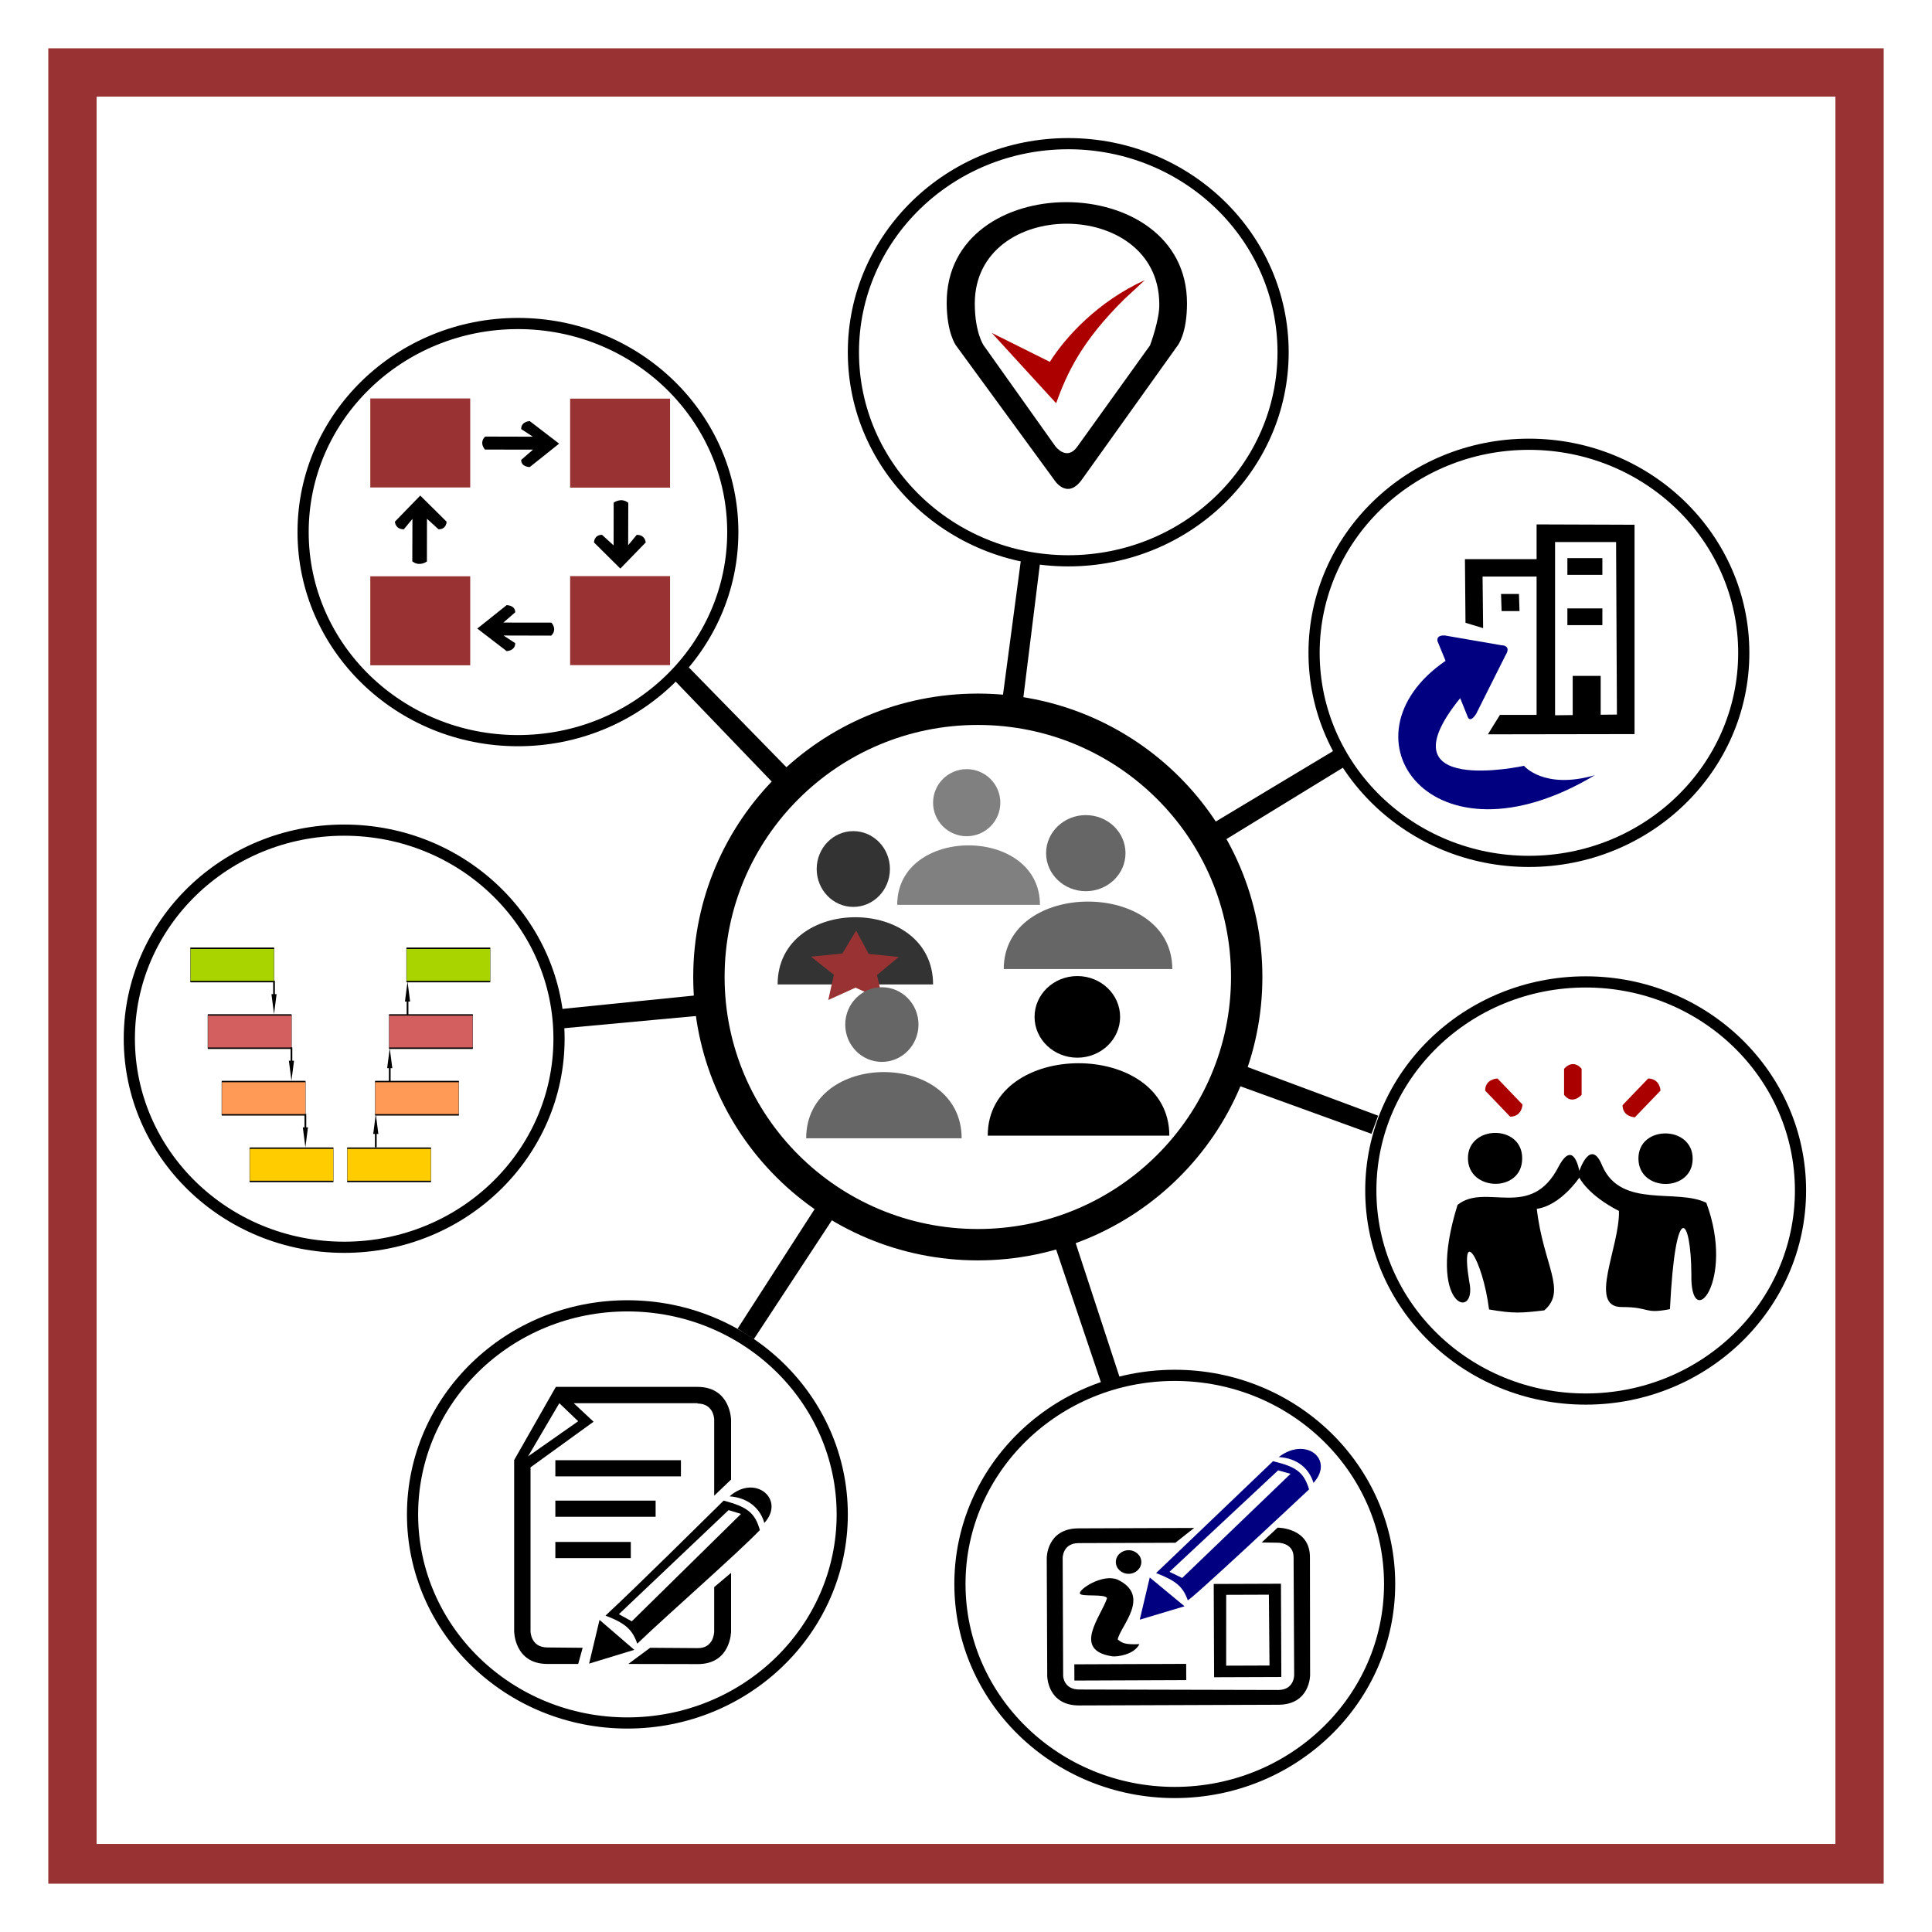 <?xml version="1.0" encoding="UTF-8" standalone="no"?>
<svg
   version="1.1"
   viewBox="0 0 1000 1000"
   id="svg899"
   sodipodi:docname="diagram-requirement.svg"
   inkscape:version="1.2.2 (732a01da63, 2022-12-09)"
   xml:space="preserve"
   xmlns:inkscape="http://www.inkscape.org/namespaces/inkscape"
   xmlns:sodipodi="http://sodipodi.sourceforge.net/DTD/sodipodi-0.dtd"
   xmlns:xlink="http://www.w3.org/1999/xlink"
   xmlns="http://www.w3.org/2000/svg"
   xmlns:svg="http://www.w3.org/2000/svg"
   xmlns:rdf="http://www.w3.org/1999/02/22-rdf-syntax-ns#"
   xmlns:cc="http://creativecommons.org/ns#"
   xmlns:dc="http://purl.org/dc/elements/1.1/"
   xmlns:osb="http://www.openswatchbook.org/uri/2009/osb"><defs
     id="defs903"><linearGradient
       xlink:href="#linearGradient6237"
       id="linearGradient18529"
       gradientUnits="userSpaceOnUse"
       gradientTransform="matrix(0.759,0,0,0.737,1009.988,142.297)"
       x1="-1345"
       y1="505"
       x2="-1005"
       y2="505" /><linearGradient
       id="linearGradient6237"
       osb:paint="solid"><stop
         style="stop-color:#000000;stop-opacity:1;"
         offset="0"
         id="stop6235" /></linearGradient><linearGradient
       xlink:href="#linearGradient6237"
       id="linearGradient18529-7"
       gradientUnits="userSpaceOnUse"
       gradientTransform="matrix(0.759,0,0,0.737,1160.13,398.872)"
       x1="-1345"
       y1="505"
       x2="-1005"
       y2="505" /><linearGradient
       xlink:href="#linearGradient6237"
       id="linearGradient18529-2"
       gradientUnits="userSpaceOnUse"
       gradientTransform="matrix(0.759,0,0,0.737,1082.334,-213.898)"
       x1="-1345"
       y1="505"
       x2="-1005"
       y2="505" /><linearGradient
       xlink:href="#linearGradient6237"
       id="linearGradient18529-13"
       gradientUnits="userSpaceOnUse"
       gradientTransform="matrix(0.759,0,0,0.737,1516.29,405.943)"
       x1="-1345"
       y1="505"
       x2="-1005"
       y2="505" /><linearGradient
       xlink:href="#linearGradient6237"
       id="linearGradient18529-13-0"
       gradientUnits="userSpaceOnUse"
       gradientTransform="matrix(0.759,0,0,0.737,1759.451,195.434)"
       x1="-1345"
       y1="505"
       x2="-1005"
       y2="505" /><linearGradient
       xlink:href="#linearGradient6237"
       id="linearGradient18529-13-01"
       gradientUnits="userSpaceOnUse"
       gradientTransform="matrix(0.759,0,0,0.737,1464.803,-227.342)"
       x1="-1345"
       y1="505"
       x2="-1005"
       y2="505" /><linearGradient
       xlink:href="#linearGradient6237"
       id="linearGradient18529-13-9"
       gradientUnits="userSpaceOnUse"
       gradientTransform="matrix(0.759,0,0,0.737,1725.385,-149.412)"
       x1="-1345"
       y1="505"
       x2="-1005"
       y2="505" /><linearGradient
       y2="266.118"
       x2="-266.763"
       y1="266.118"
       x1="-763.401"
       gradientTransform="translate(1023.13,239.115)"
       gradientUnits="userSpaceOnUse"
       id="linearGradient7810"
       xlink:href="#linearGradient5219" /><linearGradient
       osb:paint="solid"
       id="linearGradient5219"><stop
         id="stop5217"
         offset="0"
         style="stop-color:#000080;stop-opacity:1;" /></linearGradient></defs><sodipodi:namedview
     pagecolor="#ffffff"
     bordercolor="#666666"
     borderopacity="1"
     objecttolerance="10"
     gridtolerance="10"
     guidetolerance="10"
     inkscape:pageopacity="0"
     inkscape:pageshadow="2"
     inkscape:window-width="2560"
     inkscape:window-height="1369"
     id="namedview901"
     showgrid="true"
     inkscape:zoom="0.44901281"
     inkscape:cx="89.084319"
     inkscape:cy="690.40347"
     inkscape:window-x="-8"
     inkscape:window-y="-8"
     inkscape:window-maximized="1"
     inkscape:current-layer="svg899"
     inkscape:showpageshadow="2"
     inkscape:pagecheckerboard="0"
     inkscape:deskcolor="#d1d1d1"><inkscape:grid
       type="xygrid"
       id="grid912" /></sodipodi:namedview><path
     style="fill:#993333;stop-color:#000000"
     d="M 25 25 L 25 975 L 975 975 L 975 25 L 25 25 z M 50 50 L 950 50 L 950 954.412 L 50 954.412 L 50 50 z "
     id="path897" /><g
     id="g1451"
     transform="translate(-3492.967,-354.789)" /><g
     transform="matrix(0.099,0,0,0.072,-2220.722,-199.596)"
     style="stroke-width:2"
     id="g7455"><g
       style="stroke-width:2"
       id="g7453" /></g><g
     style="fill:#a02c2c"
     transform="matrix(0.255,0,0,0.285,-1956.345,-824.885)"
     id="g7510-0" /><g
     transform="matrix(0.099,0,0,0.072,-997.143,-119.231)"
     style="stroke-width:2"
     id="g7455-2"><g
       style="stroke-width:2"
       id="g7453-6" /></g><g
     transform="translate(-1589.491,-699.007)"
     id="g2942" /><rect
     style="opacity:0;fill:#ff2a2a;fill-opacity:1;fill-rule:nonzero;stroke:#993333;stroke-width:12.472;stroke-linejoin:miter;stroke-miterlimit:4;stroke-dasharray:none;stroke-dashoffset:0;stroke-opacity:1"
     id="rect2254-1"
     width="43.532"
     height="33.858"
     x="-1327.584"
     y="-1.111" /><rect
     style="opacity:0;fill:#ff2a2a;fill-opacity:1;fill-rule:nonzero;stroke:#993333;stroke-width:12.472;stroke-linejoin:miter;stroke-miterlimit:4;stroke-dasharray:none;stroke-dashoffset:0;stroke-opacity:1"
     id="rect2256-3-1"
     width="108.023"
     height="64.491"
     x="-1359.83"
     y="-16.428" /><rect
     style="opacity:0;fill:#ff2a2a;fill-opacity:1;fill-rule:nonzero;stroke:#993333;stroke-width:12.472;stroke-linejoin:miter;stroke-miterlimit:4;stroke-dasharray:none;stroke-dashoffset:0;stroke-opacity:1"
     id="rect2258-5-1"
     width="112.86"
     height="66.91"
     x="-1362.248"
     y="-17.637" /><g
     id="g6376-1"
     transform="matrix(0.527,0,0,0.449,-332.455,249.918)" /><rect
     y="-1.111"
     x="-1327.584"
     height="33.858"
     width="43.532"
     id="rect2254-6-0"
     style="opacity:0;fill:#ff2a2a;fill-opacity:1;fill-rule:nonzero;stroke:#993333;stroke-width:12.472;stroke-linejoin:miter;stroke-miterlimit:4;stroke-dasharray:none;stroke-dashoffset:0;stroke-opacity:1" /><rect
     y="-16.428"
     x="-1359.83"
     height="64.491"
     width="108.023"
     id="rect2256-3-8-8"
     style="opacity:0;fill:#ff2a2a;fill-opacity:1;fill-rule:nonzero;stroke:#993333;stroke-width:12.472;stroke-linejoin:miter;stroke-miterlimit:4;stroke-dasharray:none;stroke-dashoffset:0;stroke-opacity:1" /><rect
     y="-17.637"
     x="-1362.248"
     height="66.91"
     width="112.86"
     id="rect2258-5-8-0"
     style="opacity:0;fill:#ff2a2a;fill-opacity:1;fill-rule:nonzero;stroke:#993333;stroke-width:12.472;stroke-linejoin:miter;stroke-miterlimit:4;stroke-dasharray:none;stroke-dashoffset:0;stroke-opacity:1" /><g
     transform="matrix(0.464,0,0,0.569,1240.554,-166.066)"
     id="g935-9" /><g
     transform="translate(-761.359,-534.99)"
     id="g18026-3" /><g
     transform="matrix(1.138,0,0,1.135,1584.058,-856.488)"
     id="g879-8-4-6-0"
     style="stroke-width:0.04" /><path
     id="path20623-2"
     d=""
     style="fill:#993333;fill-opacity:1;fill-rule:nonzero;stroke-width:5.858;stroke-miterlimit:4;stroke-dasharray:none" /><g
     id="g12129"
     transform="matrix(0.862,0,0,0.862,58.883,57.594)"
     style="stroke-width:1.16"><g
       transform="translate(20.037,42.559)"
       id="g5245"
       style="stroke-width:1.16"><g
         id="g6188-3"
         transform="matrix(0.291,0,0,1.57,-52.379,-74.792)"
         style="stroke-width:1.16"><g
           transform="matrix(0,0.013,-0.012,0,543.214,352.653)"
           id="g2483-6-7-0"
           style="stroke-width:1.16"><path
             d="M 33.7,8300.019 H 426.2 v -292.6 l 587.5,441 -587.5,441 v -292.6 H 33.7 Z"
             id="path2481-5-0-6"
             style="stroke-width:1.16" /></g><rect
           y="417.095"
           x="592.967"
           height="12.74"
           width="172.609"
           id="rect2847-2-4"
           style="opacity:1;fill:#ffcc00;fill-opacity:1;fill-rule:nonzero;stroke:#000000;stroke-width:0.542;stroke-linecap:round;stroke-linejoin:round;stroke-miterlimit:4;stroke-dasharray:none;stroke-dashoffset:0;stroke-opacity:1" /><rect
           y="391.615"
           x="650.503"
           height="12.74"
           width="172.609"
           id="rect2847-2-6-32"
           style="opacity:1;fill:#ff9955;fill-opacity:1;fill-rule:nonzero;stroke:#000000;stroke-width:0.542;stroke-linecap:round;stroke-linejoin:round;stroke-miterlimit:4;stroke-dasharray:none;stroke-dashoffset:0;stroke-opacity:1" /><rect
           y="366.136"
           x="679.271"
           height="12.74"
           width="172.609"
           id="rect2847-2-3-6"
           style="opacity:1;fill:#d35f5f;fill-opacity:1;fill-rule:nonzero;stroke:#000000;stroke-width:0.542;stroke-linecap:round;stroke-linejoin:round;stroke-miterlimit:4;stroke-dasharray:none;stroke-dashoffset:0;stroke-opacity:1" /><rect
           y="340.656"
           x="715.231"
           height="12.74"
           width="172.609"
           id="rect2847-2-5-5"
           style="opacity:1;fill:#aad400;fill-opacity:1;fill-rule:nonzero;stroke:#000000;stroke-width:0.542;stroke-linecap:round;stroke-linejoin:round;stroke-miterlimit:4;stroke-dasharray:none;stroke-dashoffset:0;stroke-opacity:1" /><rect
           transform="scale(-1,1)"
           y="417.095"
           x="-564.199"
           height="12.74"
           width="172.609"
           id="rect2847-2-56-8"
           style="opacity:1;fill:#ffcc00;fill-opacity:1;fill-rule:nonzero;stroke:#000000;stroke-width:0.542;stroke-linecap:round;stroke-linejoin:round;stroke-miterlimit:4;stroke-dasharray:none;stroke-dashoffset:0;stroke-opacity:1" /><rect
           transform="scale(-1,1)"
           y="391.615"
           x="-506.663"
           height="12.74"
           width="172.609"
           id="rect2847-2-6-3-2"
           style="opacity:1;fill:#ff9955;fill-opacity:1;fill-rule:nonzero;stroke:#000000;stroke-width:0.542;stroke-linecap:round;stroke-linejoin:round;stroke-miterlimit:4;stroke-dasharray:none;stroke-dashoffset:0;stroke-opacity:1" /><rect
           transform="scale(-1,1)"
           y="366.136"
           x="-477.894"
           height="12.74"
           width="172.609"
           id="rect2847-2-3-1-3"
           style="opacity:1;fill:#d35f5f;fill-opacity:1;fill-rule:nonzero;stroke:#000000;stroke-width:0.542;stroke-linecap:round;stroke-linejoin:round;stroke-miterlimit:4;stroke-dasharray:none;stroke-dashoffset:0;stroke-opacity:1" /><rect
           transform="scale(-1,1)"
           y="340.656"
           x="-441.934"
           height="12.74"
           width="172.609"
           id="rect2847-2-5-4-3"
           style="opacity:1;fill:#aad400;fill-opacity:1;fill-rule:nonzero;stroke:#000000;stroke-width:0.542;stroke-linecap:round;stroke-linejoin:round;stroke-miterlimit:4;stroke-dasharray:none;stroke-dashoffset:0;stroke-opacity:1" /><g
           transform="matrix(0,0.013,-0.012,0,579.174,378.132)"
           id="g2483-6-8-9"
           style="stroke-width:1.16"><path
             d="M 33.7,8300.019 H 426.2 v -292.6 l 587.5,441 -587.5,441 v -292.6 H 33.7 Z"
             id="path2481-5-1-8"
             style="stroke-width:1.16" /></g><g
           transform="matrix(0,0.013,-0.012,0,607.942,403.612)"
           id="g2483-6-9-0"
           style="stroke-width:1.16"><path
             d="M 33.7,8300.019 H 426.2 v -292.6 l 587.5,441 -587.5,441 v -292.6 H 33.7 Z"
             id="path2481-5-7-49"
             style="stroke-width:1.16" /></g><g
           transform="matrix(0,-0.013,-0.012,0,753.221,417.201)"
           id="g2483-6-9-5-75"
           style="stroke-width:1.16"><path
             d="M 33.7,8300.019 H 426.2 v -292.6 l 587.5,441 -587.5,441 v -292.6 H 33.7 Z"
             id="path2481-5-7-4-5"
             style="stroke-width:1.16" /></g><g
           transform="matrix(0,-0.013,-0.012,0,781.989,392.04)"
           id="g2483-6-9-5-8-6"
           style="stroke-width:1.16"><path
             d="M 33.7,8300.019 H 426.2 v -292.6 l 587.5,441 -587.5,441 v -292.6 H 33.7 Z"
             id="path2481-5-7-4-3-6"
             style="stroke-width:1.16" /></g><g
           transform="matrix(0,-0.013,-0.012,0,818.694,366.56)"
           id="g2483-6-9-5-7-6"
           style="stroke-width:1.16"><path
             d="M 33.7,8300.019 H 426.2 v -292.6 l 587.5,441 -587.5,441 v -292.6 H 33.7 Z"
             id="path2481-5-7-4-38-7"
             style="stroke-width:1.16" /></g></g><ellipse
         style="opacity:1;fill:none;fill-opacity:1;fill-rule:nonzero;stroke:url(#linearGradient18529);stroke-width:6.712;stroke-miterlimit:4;stroke-dasharray:none"
         id="path18353-8-3-2"
         cx="118.316"
         cy="514.33"
         rx="129.008"
         ry="125.239" /></g><rect
       y="276.324"
       x="538.495"
       height="93.264"
       width="19.603"
       id="rect18531"
       style="opacity:1;fill:none;fill-opacity:1;fill-rule:nonzero;stroke-width:5.545;stroke-miterlimit:4;stroke-dasharray:none" /><g
       transform="translate(39.954,71.622)"
       id="g5138"
       style="stroke-width:1.16"><g
         id="g4829"
         transform="matrix(0.445,0,0,0.549,-419.346,276.051)"
         style="stroke-width:1.16"><path
           style="stroke-width:0.684"
           id="path4067"
           d="M 1640.657,779.728 H 1473.208 L 1500,800 l -85.064,49.9 v 179.328 c 0,0 0,17.673 22.773,17.673 l 47.556,0.364 -6.028,17.673 h -41.527 c -44.876,0 -44.876,-35.866 -44.876,-35.866 V 841.947 l 56.263,-80.048 h 191.562 c 44.207,0.26 44.876,35.866 44.876,35.866 v 65.494 l -22.773,17.673 V 797.765 c 0,0 0,-17.673 -22.773,-17.673 z m -161.421,19.752 -25.452,-19.752 -42.197,58.217 z m 183.524,181.407 22.773,-15.594 v 63.934 c 0,0 3e-4,35.866 -44.876,35.866 l -93.772,-0.156 29.471,-17.673 64.3,0.364 c 22.103,0.156 22.103,-18.193 22.103,-18.193 z" /><path
           style="stroke-width:0.684"
           id="path4069"
           d="m 1683.524,881.607 c 25.452,1.559 41.527,13.515 46.886,29.108 28.801,-25.47 -12.056,-54.058 -46.886,-29.108 z" /><path
           style="stroke-width:0.684"
           id="path4071"
           d="m 1676.157,885.766 c -28.801,22.871 -113.196,90.964 -160.081,126.31 26.792,8.317 36.169,15.074 42.867,30.668 42.197,-32.747 135.299,-98.76 165.44,-124.23 -6.698,-19.232 -17.415,-25.47 -48.895,-32.227 z m -141.997,124.75 148.025,-113.834 16.745,4.158 -147.355,117.473 z" /><path
           style="stroke-width:0.684"
           id="path4073"
           d="m 1493.972,1064.574 60.952,-15.074 -46.886,-32.747 z" /><rect
           style="stroke-width:0.684"
           id="rect4075"
           height="17.673"
           width="101.809"
           y="931.507"
           x="1448.426" /><rect
           style="stroke-width:0.684"
           id="rect4077"
           height="17.673"
           width="135.299"
           y="886.285"
           x="1448.426" /><rect
           style="stroke-width:0.684"
           id="rect4079"
           height="17.673"
           width="169.459"
           y="842.103"
           x="1448.426" /></g><ellipse
         style="opacity:1;fill:none;fill-opacity:1;fill-rule:nonzero;stroke:url(#linearGradient18529-7);stroke-width:6.712;stroke-miterlimit:4;stroke-dasharray:none"
         id="path18353-8-3-2-4"
         cx="268.459"
         cy="770.906"
         rx="129.008"
         ry="125.239" /></g><g
       transform="translate(52.037,94.545)"
       id="g5012"
       style="stroke-width:1.16"><ellipse
         style="opacity:1;fill:none;fill-opacity:1;fill-rule:nonzero;stroke:url(#linearGradient18529-2);stroke-width:6.712;stroke-miterlimit:4;stroke-dasharray:none"
         id="path18353-8-3-2-60"
         cx="190.662"
         cy="158.135"
         rx="129.008"
         ry="125.239" /><g
         id="g5000"
         transform="matrix(1,0,0,0.889,2,24.662)"
         style="stroke-width:1.16"><rect
           y="180"
           x="100"
           height="60.121"
           width="60"
           id="rect5773-7"
           style="fill:#993333;fill-opacity:1;stroke-width:0.31" /><path
           id="path5771-6-7"
           d="m 187.029,204.316 -7.126,6.952 28.86,0.036 c 0,0 3.78,4.481 -0.11,8.776 L 180,220 l 7.029,5.165 c 0,5.217 -5.156,5.367 -5.156,5.367 l -17.628,-15.223 17.628,-15.814 c 0,0 5.156,-0.04 5.156,4.821 z"
           style="fill:#000000;stroke-width:0.262" /><rect
           y="179.879"
           x="220"
           height="60.121"
           width="60"
           id="rect5773-7-8"
           style="fill:#993333;fill-opacity:1;stroke-width:0.31" /><path
           id="path5771-6-7-3"
           d="m 239.151,152 6.952,7.126 0.036,-28.86 c 0,0 4.481,-3.78 8.776,0.11 l -0.081,28.653 L 260,152 c 5.217,0 5.367,5.156 5.367,5.156 l -15.223,17.628 -15.814,-17.628 c 0,0 -0.04,-5.156 4.821,-5.156 z"
           style="fill:#000000;stroke-width:0.262" /><rect
           y="60"
           x="220"
           height="60.121"
           width="60"
           id="rect5773-7-8-1"
           style="fill:#993333;fill-opacity:1;stroke-width:0.31" /><path
           id="path5771-6-7-7"
           d="M 140.989,148.265 134.036,141.14 134,170 c 0,0 -4.481,3.78 -8.776,-0.11 l 0.081,-28.653 -5.165,7.029 c -5.217,0 -5.367,-5.156 -5.367,-5.156 l 15.223,-17.628 15.814,17.628 c 0,0 0.04,5.156 -4.821,5.156 z"
           style="fill:#000000;stroke-width:0.262" /><rect
           y="59.879"
           x="100"
           height="60.121"
           width="60"
           id="rect5773-7-8-1-7"
           style="fill:#993333;fill-opacity:1;stroke-width:0.31" /><path
           id="path5771-6-7-6"
           d="m 190.598,101.395 7.126,-6.952 -28.86,-0.036 c 0,0 -3.78,-4.481 0.11,-8.776 l 28.653,0.081 -7.029,-5.165 c 0,-5.217 5.156,-5.367 5.156,-5.367 l 17.628,15.223 -17.628,15.814 c 0,0 -5.156,0.04 -5.156,-4.821 z"
           style="fill:#000000;stroke-width:0.262" /></g></g><g
       transform="translate(24.037,32.559)"
       id="g5167"
       style="stroke-width:1.16"><ellipse
         cx="581.959"
         cy="840.88"
         id="circle4044"
         transform="matrix(1,-0.004,0.004,1,0,0)"
         rx="7.653"
         ry="7.089"
         style="stroke-width:0.214" /><g
         id="g5153"
         transform="translate(-11.554,73.734)"
         style="stroke-width:1.16"><g
           transform="matrix(0.191,-6.7747212e-4,7.3133996e-4,0.177,533.019,686.954)"
           id="g4036"
           style="fill:#000080;stroke-width:1.16"><path
             style="fill:#000080;stroke-width:1.16"
             id="path4030"
             d="m 806,87 c 60,4 96,41 109,88 C 982,96 892,16 806,87 Z" /><path
             style="fill:#000080;stroke-width:1.16"
             id="path4032"
             d="m 419,479 c 62,26 84,46 99,92 -10,21 383,-374 383,-374 -16,-58 -40,-77 -113,-96 z m 42,-4 343,-343 39,12 -342,352 z" /><path
             style="fill:#000080;stroke-width:1.16"
             id="path4034"
             d="M 367,637 508,592 399,494 Z" /></g><path
           style="stroke-width:0.214"
           id="path4038"
           d="m 676.788,753.085 9.567,0.143 c 0,0 9.565,-0.211 9.602,8.65 l 0.35,70.892 c 0,0 0.037,8.862 -9.53,8.895 l -119.581,-0.286 c -9.375,-0.02 -9.6,-8.119 -9.6,-8.119 l -0.293,-70.893 c 0,0 -0.037,-8.862 9.53,-8.895 l 58.163,-0.206 11.252,-8.902 -69.451,0.246 c -19.132,0.068 -19.059,17.791 -19.059,17.791 l 0.293,70.893 c 0,0 0.073,17.723 19.206,17.655 l 119.578,-0.423 c 19.132,-0.068 19.059,-17.791 19.059,-17.791 l -0.101,-70.893 c -0.016,-17.723 -19.397,-17.655 -19.397,-17.655 z" /><path
           style="stroke-width:0.214"
           id="path4040"
           d="m 648,778 0.231,56.005 40.369,-0.143 -0.231,-56.005 z m 7.489,6.531 25.637,-0.091 0.367,42.535 -26.02,0.092 z" /><path
           style="stroke-width:0.214"
           id="path4042"
           d="m 583.941,786.557 c -0.968,-2.832 -15.5,-0.654 -16.274,-2.778 -0.967,-2.478 13.534,-12.1 22.542,-8.41 20.704,9.852 1.456,28.175 0.148,35.978 2.687,2.117 4.222,3.175 13.022,2.79 -3.226,6.392 -13.361,7.668 -16.233,7.324 -24.505,-3.635 -6.795,-23.903 -3.205,-34.904 z" /><rect
           style="stroke-width:0.214"
           transform="matrix(1,-0.004,0.004,1,0,0)"
           id="rect4046"
           height="9.748"
           width="67.155"
           y="828.497"
           x="560.984" /><g
           id="g5141"
           style="stroke-width:1.16"><ellipse
             style="opacity:1;fill:none;fill-opacity:1;fill-rule:nonzero;stroke:url(#linearGradient18529-13);stroke-width:6.712;stroke-miterlimit:4;stroke-dasharray:none"
             id="path18353-8-3-2-2"
             cx="624.618"
             cy="777.977"
             rx="129.008"
             ry="125.239" /></g></g></g><g
       transform="translate(16.037,80.559)"
       id="g5187"
       style="stroke-width:1.16"><g
         id="g5176"
         style="stroke-width:1.16"><g
           transform="matrix(0.195,0,0,0.182,766.484,480.931)"
           id="g3920"
           style="stroke-width:1.16"><g
             id="g3995"
             style="stroke-width:1.16"><g
               id="g3903"
               style="fill:#aa0000;stroke-width:1.16"><path
                 id="path3897"
                 d="M 507,160 V 74 c 0,0 -24,-35 -54,0 v 86 c 25,35 54,0 54,0 z"
                 style="stroke-width:1.16" /><path
                 id="path3899"
                 d="m 248,106 c 0,0 -38,0.8 -38,40 l 77,86 c 37,-0.4 38,-40 38,-40 z"
                 style="stroke-width:1.16" /><path
                 id="path3901"
                 d="m 712,106 -79,88 c 0.4,39 38,40 38,40 l 79,-88 c 0,0 -1,-39 -38,-40 z"
                 style="stroke-width:1.16" /></g><path
               id="path3905"
               d="m 125,523 c 87,-75 226,54 312,-128 46,-91 63,16 63,16 0,0 35,-113 71,-16 58,141 229,73 320,121 90,259 -50,434 -46,236 -1,-192 -49,-252 -66,115 -82,17 -59,-7 -148,-7 -106,1 -6,-199 -9,-317 -97,-53 -122,-110 -122,-110 0,0 -57,92 -131,103 20,186 94,270 23,335 -72,9 -94,11 -170,-3 -20,-169 -90,-281 -61,-92 27,132 -136,89 -36,-253 z m 32,-154 c -0.4,-110 168,-113 167,1 -0.07,114 -167,109 -167,-1 z m 525,1 c -0.3,-111 167,-110 167,0.8 -0.08,111 -167,111 -167,-0.8 z"
               style="stroke-width:1.16" /></g></g></g><ellipse
         style="opacity:1;fill:none;fill-opacity:1;fill-rule:nonzero;stroke:url(#linearGradient18529-13-0);stroke-width:6.712;stroke-miterlimit:4;stroke-dasharray:none"
         id="path18353-8-3-2-2-4"
         cx="867.779"
         cy="567.467"
         rx="129.008"
         ry="125.239" /></g><ellipse
       ry="125.239"
       rx="129.008"
       cy="144.692"
       cx="573.131"
       id="path18353-8-3-2-2-8"
       style="fill:none;fill-opacity:1;fill-rule:nonzero;stroke:url(#linearGradient18529-13-01);stroke-width:6.712;stroke-miterlimit:4;stroke-dasharray:none" /><g
       transform="translate(16.037,102.559)"
       id="g5192"
       style="stroke-width:1.16"><path
         d="m 838.319,145.451 v 20.918 h -43.026 l 0.336,38.216 10.588,3.218 -0.336,-30.975 h 32.437 v 83.07 h -22.017 l -7.227,11.666 88.068,-0.141 V 145.713 l -58.824,-0.201 z m 10.924,10.66 h 36.807 l 0.504,103.587 -9.748,0.101 V 236.467 H 860 V 260 l -10.588,0.121 V 156.132 Z m 7.563,9.655 v 10.057 h 21.009 v -10.057 z m -39.832,21.522 0.336,10.258 h 10.756 l -0.336,-10.258 z m 39.832,8.649 v 10.057 h 21.009 v -10.057 z"
         id="path4101"
         style="stroke-width:0.213" /><path
         d="m 783.697,227.516 -4.874,-11.867 c 0,0 -1.176,-3.822 4.538,-3.419 l 33.782,5.833 c 0,0 6.387,-0.121 2.521,6.034 l -17.647,35.199 c -3.529,5.431 -4.874,2.213 -4.874,2.213 l -4.706,-11.666 c -48.236,59.537 38.32,40.63 38.32,40.63 0,0 11.933,14.482 42.522,5.632 -97.984,58.733 -155.8,-23.131 -89.749,-68.588 z"
         style="fill:#000080;stroke-width:0.213"
         id="path4103" /><ellipse
         style="opacity:1;fill:none;fill-opacity:1;fill-rule:nonzero;stroke:url(#linearGradient18529-13-9);stroke-width:6.712;stroke-miterlimit:4;stroke-dasharray:none"
         id="path18353-8-3-2-2-5"
         cx="833.713"
         cy="222.622"
         rx="129.008"
         ry="125.239" /></g><path
       transform="rotate(-24.818,558.155,474.464)"
       d="M 682.53,679.715 503.37,502.118 474.028,752.673 501.175,501.87 286.989,635.148 500,500 262.256,415.64 500.73,497.915 418.454,259.442 502.815,497.185 637.963,284.174 504.685,498.361 755.487,471.213 504.932,500.556 Z"
       id="path5213"
       style="opacity:1;fill:url(#linearGradient7810);fill-opacity:1;fill-rule:nonzero;stroke:#000000;stroke-width:11.6;stroke-miterlimit:4;stroke-dasharray:none;stroke-opacity:1" /><ellipse
       ry="160.754"
       rx="161.461"
       cy="519.824"
       cx="518.827"
       id="path4806-0"
       style="opacity:1;fill:#ffffff;fill-opacity:1;fill-rule:nonzero;stroke:#000000;stroke-width:18.836;stroke-miterlimit:4;stroke-dasharray:none;stroke-opacity:1" /><g
       transform="matrix(0.818,0,0,0.831,614.977,-67.085)"
       id="g25107"
       style="stroke-width:1.16"><g
         transform="matrix(1.185,0,0,1.099,67.424,-68.986)"
         id="g3649"
         style="stroke-width:1.16"><g
           style="fill:#333333;stroke-width:1.16"
           transform="matrix(0.428,0,0,0.479,-389.239,264.853)"
           id="g10352-7"><ellipse
             style="fill:#333333;stroke-width:1.16"
             cx="364.543"
             cy="771.567"
             rx="53"
             ry="52"
             id="ellipse1616-5-1-3-0" /><path
             style="fill:#333333;stroke-width:1.16"
             d="M 480,930 H 255 c 0,-123 225,-123 225,0 z"
             id="path1614-4-2-2-9" /></g><path
           style="fill:#993333;fill-opacity:1;stroke-width:0.106"
           id="path6995"
           d="M -231.455,674.927 -240,690 l -19.42,2.055 14.176,11.904 -3.496,16.614 16.895,-8.136 16.895,8.136 -3.593,-16.443 13.497,-11.904 -18.643,-1.97 z" /><g
           style="fill:#666666;stroke-width:1.16"
           transform="matrix(0.428,0,0,0.472,-371.547,372.522)"
           id="g10352-7-1"><ellipse
             style="fill:#666666;stroke-width:1.16"
             cx="364.543"
             cy="771.567"
             rx="53"
             ry="52"
             id="ellipse1616-5-1-3-0-1" /><path
             style="fill:#666666;stroke-width:1.16"
             d="M 480,930 H 255 c 0,-123 225,-123 225,0 z"
             id="path1614-4-2-2-9-8" /></g><g
           style="fill:#808080;stroke-width:1.16"
           transform="matrix(0.393,0,0,0.424,-282.656,269.62)"
           id="g10352-7-5"><g
             transform="translate(-60,-14.011)"
             id="g12099"
             style="stroke-width:1.16"><ellipse
               id="ellipse1616-5-1-3-0-0"
               ry="52"
               rx="53"
               cy="771.567"
               cx="364.543"
               style="fill:#808080;stroke-width:1.16" /><path
               id="path1614-4-2-2-9-2"
               d="M 480,930 H 255 c 0,-123 225,-123 225,0 z"
               style="fill:#808080;stroke-width:1.16" /></g></g><g
           transform="matrix(0.5,0,0,0.516,-277.446,329.85)"
           id="g10352-7-2-2"
           style="stroke-width:1.16"><ellipse
             cx="366.017"
             cy="778.682"
             rx="53"
             ry="52"
             id="ellipse1616-5-1-3-0-4-4"
             style="stroke-width:1.16" /><path
             d="M 480,930 H 255 c 0,-123 225,-123 225,0 z"
             id="path1614-4-2-2-9-6-8"
             style="stroke-width:1.16" /></g><g
           style="fill:#666666;stroke-width:1.16"
           transform="matrix(0.464,0,0,0.481,-258.343,252.883)"
           id="g10352-7-1-3"><ellipse
             style="fill:#666666;stroke-width:1.16"
             cx="364.543"
             cy="771.567"
             rx="53"
             ry="52"
             id="ellipse1616-5-1-3-0-1-8" /><path
             style="fill:#666666;stroke-width:1.16"
             d="M 480,930 H 255 c 0,-123 225,-123 225,0 z"
             id="path1614-4-2-2-9-8-7" /></g></g></g><rect
       style="opacity:0;fill:#ff2a2a;fill-opacity:1;fill-rule:nonzero;stroke:#993333;stroke-width:14.468;stroke-linejoin:miter;stroke-miterlimit:4;stroke-dasharray:none;stroke-dashoffset:0;stroke-opacity:1"
       id="rect2256-7"
       width="111.019"
       height="66.28"
       x="24.732"
       y="569.542" /><rect
       style="opacity:0;fill:#ff2a2a;fill-opacity:1;fill-rule:nonzero;stroke:#993333;stroke-width:14.468;stroke-linejoin:miter;stroke-miterlimit:4;stroke-dasharray:none;stroke-dashoffset:0;stroke-opacity:1"
       id="rect2258-7"
       width="115.99"
       height="68.766"
       x="44.616"
       y="536.402" /><rect
       y="688.094"
       x="717.981"
       height="66.28"
       width="111.019"
       id="rect2256-15-1"
       style="opacity:0;fill:#ff2a2a;fill-opacity:1;fill-rule:nonzero;stroke:#993333;stroke-width:14.468;stroke-linejoin:miter;stroke-miterlimit:4;stroke-dasharray:none;stroke-dashoffset:0;stroke-opacity:1" /><rect
       y="654.954"
       x="737.865"
       height="68.766"
       width="115.99"
       id="rect2258-6-2"
       style="opacity:0;fill:#ff2a2a;fill-opacity:1;fill-rule:nonzero;stroke:#993333;stroke-width:14.468;stroke-linejoin:miter;stroke-miterlimit:4;stroke-dasharray:none;stroke-dashoffset:0;stroke-opacity:1" /><g
       id="g5781"
       transform="matrix(0.222,0,0,0.202,466.743,-231.24)"
       style="stroke-width:5.486"><path
         d="m 150.426,1715.644 c 0.5,89 25,125 25,125 l 266,400 c 0,0 34,60 74,0 l 260,-400 c 0,0 25,-34 25,-125 0.3,-400 -652,-402 -650,0 z m 550,125 -196,300 c -29,46 -60,0 -60,0 l -194,-300 c 0,0 -24,-38 -24,-125 1,-316 496,-315 499,0 2,46 -25,125 -25,125 z"
         id="path2577"
         style="stroke-width:5.486" /><path
         d="m 446.426,2012.644 -174,-209 157,86 c 42,-73 129,-179 257,-243 l -55,56 c -116,126 -155,219 -185,310 z"
         style="fill:#ac0000;stroke-width:5.486"
         id="path2579" /></g></g></svg>
